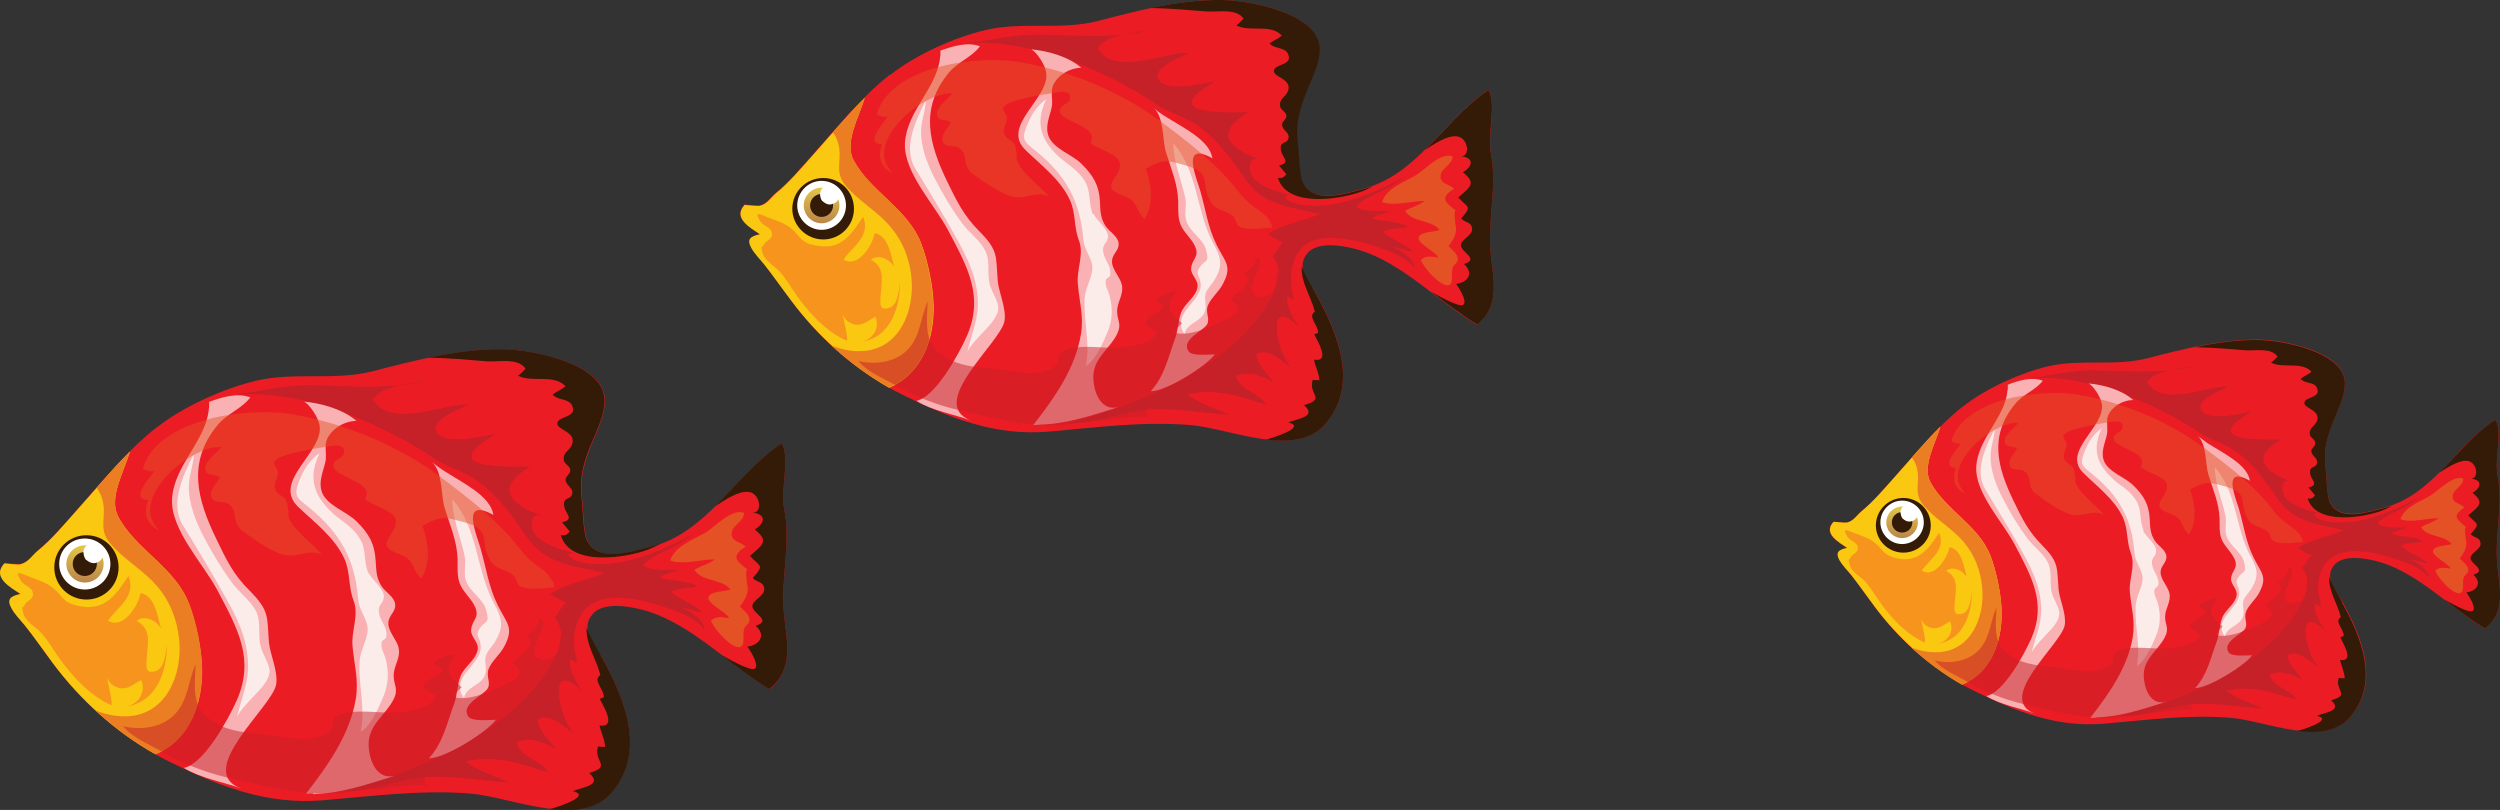 <?xml version="1.0" encoding="UTF-8"?><svg xmlns="http://www.w3.org/2000/svg" xmlns:xlink="http://www.w3.org/1999/xlink" viewBox="0 0 122.05 39.54"><rect x="0" y="0" width="122.05" height="39.54" fill="#333333" stroke="none"/><defs><style>.g{fill:#fff;}.h,.i{fill:#c62028;}.j,.k{fill:#e45125;}.k{opacity:.47;}.k,.l{mix-blend-mode:screen;}.m{isolation:isolate;}.i{mix-blend-mode:multiply;opacity:.5;}.n{fill:url(#f);}.o{fill:#f9b1b3;}.p{fill:#ec1c25;}.q{fill:url(#d);}.r{fill:url(#e);}.s{fill:#341b08;}.t{fill:#fac711;}.u{fill:#eb7e23;}.v{fill:#fbece9;}.l{fill:#f67925;opacity:.66;}</style><linearGradient id="d" x1="28.99" y1="162.67" x2="29.08" y2="160.47" gradientTransform="translate(-24.89 -134.12)" gradientUnits="userSpaceOnUse"><stop offset="0" stop-color="#b8814a"/><stop offset="1" stop-color="#ebd14a"/></linearGradient><linearGradient id="e" x1="117.71" y1="160.49" x2="117.79" y2="158.62" xlink:href="#d"/><linearGradient id="f" x1="64.96" y1="145.12" x2="65.05" y2="143.02" xlink:href="#d"/></defs><g class="m"><g id="a"/><g id="b"><g id="c"><g><g><path class="p" d="M7.64,20.88c1.29-1.03,3.28-1.92,4.89-2.3,1.87-.43,3.81,.02,5.68-.46,2.09-.54,4.24-1.1,6.41-1.06,1.36,.02,4.73,.66,4.9,2.33,.08,.8-.39,1.67-.68,2.4-.33,.85-.54,1.57-.43,2.48,.06,.48,.07,1.72,.26,2.11,.54,1.11,2.14,.56,3.08,.33,2.8-.7,4.15-3.56,6.4-5.05,.45,.61-.06,2.27,.13,3.19,.34,1.67-.15,3.32-.02,4.98,.1,1.31,.59,2.82-.7,3.81-1.94-1.18-3.8-3.15-5.98-3.81-.67-.2-2.09-.5-2.64,.14-.64,.74,.06,1.44,.44,2.11,1.1,2,2.18,4.59,.48,6.58-1.56,1.83-4.9,.24-6.91,.08-2.42-.19-4.78,.13-7.2,.33-2.74,.23-5.08-.69-7.51-1.9-2.2-1.09-4.17-2.8-5.65-4.78-.47-.63-.91-1.28-1.4-1.89-.2-.25-.43-.5-.58-.79-.25-.47-.07-.58,.38-.73-.45-.36-1.4-.84-.76-1.5,0,.01,.67,.07,.77,.05,.39-.09,.56-.41,.84-.65,.68-.55,1.27-1.26,1.85-1.91,1.27-1.42,2.46-2.93,3.97-4.12Z"/><g><path class="s" d="M29.38,32.08c-.27-.49-.54-.92-.74-1.44-.05,.83,.48,1.54,.67,2.32-.4,.25,.19,.69,.17,1.08-.07,.02-.14,.06-.2,.08,.14,.3,.87,1.42-.01,1.3,.07,.34,.26,.69,.27,1.05-.07-.02-.25,0-.34-.03-.26,.75,.72,.96-.44,1.3,.74,.63-.46,.7-.79,.89,1,.23-.9,.82-1.14,.87,1.19,.14,2.31,.04,3.04-.82,1.7-2,.62-4.59-.48-6.58Z"/><path class="s" d="M27.59,19.54c.15,.05,.28,.12,.34,.26,.28,.62-.72,.49-.72,.88,0,.29,.78,.39,.75,.86-.03,.46-.52,.48-.43,.95,.03,.16,.3,.27,.31,.45,.01,.21-.22,.31-.23,.46-.01,.29,.38,.41,.33,.68-.06,.38-.49,.12-.39,.67,.06,.33,.52,.61-.11,.75,.11,.13,.26,.3,.37,.45-.12,.15-.21,.21-.43,.18,.45,1.56,3.24,1.1,4.29,.69,.18-.07,.37-.16,.57-.28-.16,.06-.33,.11-.51,.16-.94,.23-2.54,.78-3.08-.33-.19-.39-.2-1.63-.26-2.11-.11-.91,.09-1.63,.43-2.48,.29-.73,.77-1.6,.68-2.4-.18-1.67-3.55-2.31-4.9-2.33-1.23-.02-2.46,.15-3.67,.41,.96,.02,1.89,.1,2.85,.18,.56,.04,1.51-.19,1.88,.36-.11,.11-.23,.26-.37,.34,.68,.36,1.75-.1,2.32,.52-.18,.15-.43,.25-.63,.4,.13,.17,.38,.21,.59,.27Z"/><path class="s" d="M37.56,33.63c1.29-.99,.8-2.49,.7-3.81-.13-1.66,.36-3.31,.02-4.98-.19-.92,.32-2.57-.13-3.19-1.22,.81-2.18,2.01-3.24,3.07,.41-.26,1.13-.78,1.66-.7,.56,.08,.67,1.05,.16,1.01,.67,.06,.65,.5,.12,.82,.67,.56,.44,.71-.24,1.29,.5,.55,.73,.41,.14,1.08,.24,.24,.54,.17,.56,.54,.02,.34-.58,.54-.58,.83,0,.37,.99,.71,.16,.96,.56,.49,.14,.96-.4,1.02,.12,.17,.57,.86,.38,1.06-.19,.2-1.44-.54-1.65-.66,.78,.6,1.55,1.2,2.34,1.68Z"/></g><path class="t" d="M9.86,32.63c-.02-.96-.29-2.27-.64-3.17-.68-1.77-2.61-2.64-3.45-4.24-.47-.9,.26-2.14,.58-3.18-.94,.94-1.78,1.96-2.67,2.95-.58,.65-1.17,1.36-1.85,1.91-.28,.23-.45,.56-.84,.65-.09,.03-.78-.04-.77-.05-.65,.68,.3,1.18,.78,1.5-.49,.1-.69,.25-.44,.7,.17,.31,.43,.56,.65,.83,.48,.6,.92,1.24,1.38,1.86,1.33,1.78,3.06,3.35,5,4.43,1.72-.73,2.31-2.55,2.27-4.21Z"/><path class="u" d="M9.22,29.46c-.68-1.77-2.61-2.64-3.45-4.24-.47-.9,.26-2.14,.58-3.18-.57,.57-1.1,1.17-1.63,1.77,.18,.24,.3,.55,.34,.91,.04,.38-.05,.77,0,1.14,.06,.4,.31,.68,.59,.96,.64,.64,1.44,1.11,2.03,1.81,.64,.75,.97,1.64,1.07,2.61,.16,1.67-.61,3.64-2.53,3.73-.55,.02-1.07-.09-1.56-.29,.9,.83,1.89,1.56,2.94,2.15,1.72-.73,2.31-2.55,2.27-4.21-.02-.96-.29-2.27-.64-3.17Z"/><path class="h" d="M28.9,29.48c.84-.52,2.23-.25,3.08,.01,.72,.22,2.01,.61,2.42,1.27,0-.46-.72-.96-1.11-1.07,.34,0,.69,.21,.99,.19-.45-.42-1.07-.58-1.51-.99,.35-.24,.91-.12,1.28-.28-.57-.3-1.25-.22-1.85-.41,.24-.21,.64-.26,.95-.37-.51-.02-1.35,.07-1.75-.23,.33-.44,1.18-.71,1.67-1,.33-.2,.64-.43,.95-.63-1.11,.63-2.25,1.15-3.51,1.44-.64,.15-2.37,.3-2.77-.33,.09-.03,.16-.08,.26-.11-.62-.12-1.35-.35-1.82-.8-.27-.27-.41-1.23,.3-.98-1.64-.57-2.32-1.4-.59-2.42-1.8,.04-4.44,.02-1.69-1.58-.47,.05-2.74,.68-2.93-.22-.11-.56,1.26-1.03,1.6-1.22-1.18-.06-3.81,1.22-4.66-.25,.44-.7,1.89-.77,2.69-.92-1.92,.46-3.78,.26-5.72,.23-1.31-.03-2.56,.33-3.84,.46,2.68-.25,5.71,.8,8.04,2.03,.63,.33,1.25,.7,1.84,1.09,.53,.35,1.02,.49,1.56,.77,1.21,.61,2.13,1.86,2.87,2.96,.99,1.47,2.29,1.46,3.84,1.86-.77,.35-1.99,.52-2.64,1.05,.26,.07,.54,.33,.82,.39-.26,.17-.39,.52-.59,.71,1.13,1.28-1.12,3.77-2.06,4.56-2.44,2.04-5.33,3.14-8.35,3.93,1.4,.08,2.7-.59,4.07-.68,1.39-.1,2.79,.19,4.13,.26-.71-.31-1.57-.58-2.14-1.03,1.47-.34,2.67,.12,4.03,.53-.39-.65-1.35-.69-1.54-1.47,.64-.26,1.33-.02,1.91,.34-.3-.45-.83-.87-.88-1.44,.63-.34,1.27,.34,1.78,.7-.78-.84-1.37-3.84,.45-2.04-.26-.33-.72-1.01-.64-1.61,.07,.05,.24,.12,.36,.2-.32-.87-.25-2.18,.55-2.81,.04-.03,.09-.06,.13-.1Z"/><path class="o" d="M10.2,19.92c-.12,1.59-1.7,2.77-1.8,4.43-.09,1.49,1.52,3.17,2.2,4.44,.99,1.88,1.86,3.38,.95,5.42-.39,.87-1.58,3.08-2.57,3.28,.82,.51,1.89,.67,2.78,1-2.29-.86,1.54-3.99,1.72-5.07,.11-.64-.3-1.48-.35-2.06-.1-1.24,.05-1.53-.95-2.53-.79-.78-1.14-1.52-1.62-2.52-.94-1.94-1.44-3.75,.08-5.58,.45-.54,1.17-.78,1.58-1.33-.64-.24-1.39-.01-2.01,.22,0,.1,0,.2,0,.29Z"/><path class="o" d="M15.28,38.73c-.11,0-.22,0-.33,0,1.06-1.36,2.13-2.87,2.42-4.61,.15-.92-.08-1.68-.16-2.58-.07-.75,.33-1.5,.05-2.22-.26-.67-.15-1.39-.45-2.05-.48-1.04-1.46-1.77-2.26-2.53-1.3-1.26,1.28-2.67,1.05-3.98-.08-.42-.5-1.03-.75-1.15,.83,.07,1.9,.37,2.55,.94-.57,0-1.19,.36-1.44,.9-.13,.29,0,.75-.07,1.08-.11,.5-.37,1.01-.16,1.53,.26,.63,1.18,.91,1.65,1.37,.62,.6,.91,1.1,.96,1.95,.03,.47,.03,.83,.28,1.23,.19,.3,.63,.52,.67,.88,.05,.38-.31,.53-.33,.91-.03,.42,.42,.83,.5,1.23,.11,.5-.25,.88-.24,1.36,0,.46,.25,.64,0,1.14-.37,.75-1.16,1.19-1.22,2.1-.04,.64,.28,1.95,1.35,1.62-1.31,.41-2.7,.89-4.07,.92Z"/><path class="o" d="M21.62,22.95c-.2-.13-.38-.26-.53-.4,.54,.51,.42,1.61,.62,2.26,.26,.84,.6,1.59,.63,2.49,.01,.4-.04,.82,.11,1.2,.16,.4,.53,.69,.72,1.08,.29,.6-.15,.68-.17,1.19-.02,.33,.39,.59,.32,.95-.09,.51-.66,.82-.84,1.3-.16,.42-.15,.91-.31,1.34-.36,.97-.53,1.89-1.23,2.66,.78,.01,2.85-1.29,3.27-1.88-.28,0-1.16,.1-1.34-.15-.43-.61,.78-1.05,.95-1.4,.15-.31-.12-.59,.05-.97s.52-.65,.72-1.01c.53-.96,.17-1.15-.27-2.02-.47-.93-.58-1.86-.87-2.85-.18-.63-.99-2.5,.64-1.6-.15-.95-1.54-1.58-2.47-2.19Z"/><path class="s" d="M5.79,27.7c0,.87-.7,1.57-1.57,1.57s-1.57-.7-1.57-1.57,.7-1.57,1.57-1.57,1.57,.7,1.57,1.57Z"/><path class="g" d="M5.39,27.53c0,.69-.56,1.25-1.25,1.25s-1.25-.56-1.25-1.25,.56-1.24,1.25-1.24,1.25,.56,1.25,1.24Z"/><path class="q" d="M5.06,27.53c0,.5-.41,.91-.91,.91s-.91-.41-.91-.91,.41-.91,.91-.91,.91,.41,.91,.91Z"/><path class="v" d="M11.6,34.94c.22-.43,1.02-1.15,1.27-1.49,.49-.68,.28-.87-.05-1.62-.32-.72,0-1.4-.34-2.03-.29-.52-.81-.88-1.16-1.36-.53-.72-1.01-1.53-1.42-2.32-.37-.73-.71-1.61-.68-2.43,.02-.52,.23-1.01,.24-1.52-.5,1.01-1.2,2.4-.53,3.48,.7,1.13,1.39,2.28,2.04,3.44,.6,1.06,1.09,2.03,1.14,3.28,.04,.96-.34,1.77-.56,2.69,0-.04,.02-.08,.05-.12Z"/><path class="v" d="M17.99,27.99c-.26-.57-.08-1.15-.42-1.69-.25-.41-.57-.66-.95-.94-.39-.28-.75-.64-1.01-1.05-.45-.73-.36-1.45-.01-2.19-.5,.33-.82,.88-1.02,1.43-.25,.68-.07,.76,.49,1.21,1.56,1.27,2.27,2.57,2.42,4.53,.04,.53,.48,.96,.46,1.47-.03,.52-.37,.99-.4,1.58-.05,1.18,.3,2.25,.06,3.39,.48-.26,.9-1.22,1.11-1.73,.26-.61,.27-1.28,.09-1.9-.08-.25-.23-.44-.18-.73,.02-.14,.21-.15,.23-.28,.07-.46-.26-.7-.35-1.13-.1-.49,.23-.45,.23-.85,0-.38-.59-.81-.73-1.13Z"/><path class="v" d="M24.11,29.45c-.86-1.6-.78-3.69-2.03-5.08,.01,1.01,.43,1.9,.61,2.81,.08,.38-.07,.77,.05,1.15,.2,.6,.84,.86,1,1.47,.18,.69-.04,.46-.33,.89-.24,.37,.03,.4,.06,.85,.06,.93-1.56,1.49-.82,2.54,.11-.57,.81-.59,1.02-1.11,.13-.33-.03-.59,.04-.91,.06-.27,.31-.48,.45-.72,.47-.78,.34-1.15-.05-1.9Z"/><path class="j" d="M36.12,29.62c.21-.31,.38-.52,.39-.89,0,.03-.18-1.05,0-.91-.57-.46-.86-.65-.11-1.13-.23-.26-.72-.22-.68-.68,.04-.38,.59-.54,.61-.97-.61-.25-1.43,.7-1.9,.97-.57,.32-1.48,.66-1.71,1.35,.59,.24,1.53-.06,2.18-.05-.3,.23-.69,.31-1,.51,.37,.59,1.36,.43,1.76,.96-.27,.11-1.06,.07-1.08,.42-.01,.28,.9,.7,1.02,.98-.31-.04-.63-.13-.89,.12,.13,.42,1.31,1.73,1.56,1.15,.05-.11,0-.57,.06-.75,.07-.22,.31-.22,.25-.52-.04-.23-.31-.41-.46-.57Z"/><path class="k" d="M26.78,28.06c-.26-.27-.62-.47-.88-.7-.37-.34-.66-.76-.99-1.14-1-1.11-2.21-2.03-3.4-2.93-2.08-1.56-4.71-2.63-7.26-3.07-2.06-.35-6.49,.15-7.28,2.64,.15,.12,.35,.17,.56,.15-.21,.29-1.22,1.39-.3,1.4-.22,.63-.12,1.18,.56,1.49-1.65-1.53,1.55-4.18,3.02-4.08-.17,.26-.78,.67-.79,1,0,.48,.42,.28,.71,.47-.1,.26-.49,.6-.43,.91,.08,.44,.56,.22,.83,.39,.56,.34,.1,.9,.75,1.36,.52,.37,1.52,1.13,2.21,1.17,.54,.03,1.06-.31,1.62-.04-.19-.26-.45-.46-.68-.68-.28-.27-.66-.62-.85-.96-.17-.31-.06-.39-.13-.65-.04-.18,.01-.17-.1-.38-.13-.25-.46-.23-.53-.58-.06-.27,.16-.51,.15-.77,0-.2-.24-.33-.17-.52,.15-.37,2.1-.66,2.39-.71,.4-.07,1.14-.23,.99,.33-.05,.21-.5,.26-.51,.56,0,.28,.39,.41,.58,.52,.39,.24,1.34,.52,.97,1.13,.35,.34,1.56,.55,1.51,1.13-.06,.7-1.07,1.11,.11,1.53,.86,.3,.58,.67,1.12,1.21,.5-.76,.35-1.76,.07-2.57,.91-.52,1.12-.42,2.05-.17,1.42,.4,.67,.95,1.29,1.92,.27,.41,.79,.37,1.11,.68,.1,.1,.2,.43,.24,.47,.36,.29,1.29,.13,1.76,.1-.04-.24-.17-.43-.33-.6Z"/><path class="l" d="M3.62,29.53c-.06-.02-.12-.04-.17-.06-.4-.17-.47-.43-.81-.72-.33-.29-.78-.43-1.19-.59-.35-.13-.81-.41-.44,.18,.17,.28,.6,.31,.6,.67,0,.27-.31,.33-.4,.51-.13,.26-.16,0-.09,.35,.09,.48,.6,.71,.9,1.04,.37,.4,.63,.91,.96,1.34,.66,.88,1.42,1.71,2.44,2.17,.16,.07-.29-1.64-.27-1.72,0,.41,.24,.79,.68,.89,.41,.09,.7-.2,1.06-.39,.27,.57-.14,1.2-.76,1.3,1.54-.22,2.02-1.73,2.02-3.05-.06,.39-.09,1.19-.57,1.32-.49,.13-.44-.21-.42-.6,.04-.77,.27-1.44-.49-1.86,.36-.31,.99-.02,1.19,.38-.16-.55-.29-1.64-1-1.73-.1,.6-.85,1.8-1.59,1.34,.46-.67,1.4-1.17,1-2.18-.4,.6-.84,1.32-1.6,1.48-.32,.07-.72,.03-1.05-.07Z"/><path class="i" d="M18.22,38.51c-.68,.04-1.33,.21-2.01,.24-1.72,.06-3.41-.4-5.07-.78-1.12-.26-2.24-.7-3.24-1.28-.64-.37-1.41-.65-1.89-1.24,.86,.22,1.95,.08,2.58-.64,.6-.68,.61-1.6,.96-2.39-.02,.8-.2,1.86,.44,2.48,.81,.78,1.86,.86,2.9,.95,.98,.08,2.11,.48,3.05-.04,.62-.34-.03-.62,.63-.91,.68-.29,1.83-.1,2.52-.11,.57-.01,1.92-.14,2.19-.79-.43-.38-.89-.32-.4-.75,.33-.29,1.19-.52,.29-.83,.14-.3,.75-.47,1.06-.5-.06,.19-.3,.44-.33,.66-.06,.43,.34,.7,.64,.97-.14,.15-.32,.28-.41,.46,.62,.27,1.82-.25,2.38-.52,.64-.3,1.24-.59,.52-1.13,.21-.34,1.27-.85,.68-1.3,.23-.26,.72-.5,.56-.89,.73,.02-.39,1.36-.15,1.81,.2,.38,.76,.25,.99,.01,.28-.29,.15-.65,.27-.97,.16-.44,.43-.5,.4-.97-.01-.19-.24-.49-.17-.67,.19-.51,2.23-.74,2.71-.58-.82,.33-1.74,.32-2.2,1.21-.4,.78-.14,1.41,.05,2.19-1.2-.59-1.16,.73-.81,1.58-.93-.6-.51,.73-.43,1.18-.25-.32-.73-.43-1.08-.18-.5,.36-.11,.71,0,1.16-.08-.31-2.09-.26-.74,.67-.81-.14-1.97-.37-2.71,.12-.77,.51,.18,.56,.58,.91-.28,.15-2.99-.09-2.07,.78-.28-.26-2.12,.1-2.54,.11-.05,0-.11,0-.16,0Z"/><path class="s" d="M4.73,27.53c0,.32-.26,.59-.59,.59s-.59-.26-.59-.59,.26-.58,.59-.58,.59,.26,.59,.58Z"/><path class="g" d="M5.07,26.89c-.02-.09-.05-.17-.11-.24-.17-.14-.25-.16-.34-.17-.07-.01-.14,0-.2,.03-.07,.02-.12,.04-.17,.09-.05,.04-.09,.1-.12,.15-.04,.05-.05,.12-.06,.19,.02,.22,.06,.3,.12,.38,.17,.13,.25,.16,.34,.17,.07,.01,.14,0,.2-.03,.07-.02,.12-.04,.17-.1,.05-.04,.09-.09,.12-.15,.04-.06,.06-.12,.06-.19,0-.05,0-.09,0-.14Z"/></g><g><path class="p" d="M95.84,19.84c1.1-.87,2.79-1.64,4.16-1.96,1.59-.37,3.25,.02,4.84-.39,1.78-.46,3.61-.93,5.45-.91,1.16,.02,4.03,.56,4.18,1.99,.07,.68-.33,1.42-.58,2.04-.28,.73-.46,1.33-.36,2.11,.05,.41,.06,1.46,.22,1.79,.46,.95,1.82,.48,2.62,.28,2.38-.6,3.53-3.03,5.45-4.3,.38,.52-.05,1.93,.11,2.72,.29,1.42-.13,2.82-.02,4.24,.08,1.11,.5,2.4-.6,3.24-1.65-1-3.24-2.68-5.09-3.24-.57-.17-1.78-.42-2.25,.12-.54,.63,.06,1.22,.38,1.8,.94,1.69,1.86,3.9,.41,5.6-1.33,1.56-4.17,.2-5.89,.07-2.06-.16-4.07,.11-6.13,.29-2.33,.2-4.32-.59-6.4-1.62-1.87-.92-3.55-2.39-4.81-4.07-.4-.54-.77-1.09-1.19-1.6-.17-.22-.37-.42-.5-.67-.21-.39-.06-.49,.32-.61-.39-.31-1.19-.72-.65-1.28,0,0,.57,.06,.65,.04,.33-.08,.47-.35,.71-.55,.58-.47,1.08-1.07,1.58-1.63,1.08-1.21,2.1-2.49,3.38-3.5Z"/><g><path class="s" d="M114.34,29.38c-.23-.42-.46-.78-.63-1.23-.04,.71,.41,1.31,.57,1.98-.34,.21,.16,.59,.14,.92-.06,.02-.12,.05-.17,.06,.11,.26,.74,1.22-.01,1.11,.06,.29,.22,.58,.23,.9-.06-.02-.21,0-.29-.03-.22,.64,.61,.82-.38,1.1,.63,.53-.39,.6-.68,.76,.85,.2-.77,.69-.97,.74,1.01,.13,1.96,.03,2.59-.69,1.45-1.7,.53-3.91-.41-5.6Z"/><path class="s" d="M112.82,18.71c.12,.04,.24,.1,.29,.22,.24,.53-.62,.42-.61,.75,0,.24,.67,.33,.64,.74-.03,.39-.44,.4-.37,.81,.03,.14,.26,.23,.26,.39,.01,.18-.19,.26-.19,.39-.01,.24,.32,.34,.28,.58-.05,.32-.42,.1-.33,.57,.05,.28,.44,.52-.09,.64,.1,.12,.22,.25,.32,.38-.1,.13-.18,.19-.36,.15,.39,1.33,2.76,.94,3.65,.59,.16-.06,.32-.14,.49-.24-.14,.05-.28,.1-.43,.13-.8,.2-2.16,.67-2.62-.28-.16-.33-.17-1.38-.22-1.79-.1-.78,.08-1.39,.36-2.11,.24-.62,.65-1.36,.58-2.04-.15-1.42-3.02-1.97-4.18-1.99-1.05-.02-2.09,.13-3.12,.35,.82,.02,1.61,.08,2.42,.15,.48,.04,1.29-.15,1.6,.31-.09,.1-.2,.22-.32,.29,.58,.31,1.49-.08,1.98,.45-.15,.13-.36,.21-.53,.34,.11,.15,.32,.17,.5,.23Z"/><path class="s" d="M121.31,30.69c1.1-.84,.68-2.12,.6-3.24-.11-1.42,.31-2.82,.02-4.24-.16-.78,.27-2.2-.11-2.72-1.04,.68-1.85,1.72-2.76,2.61,.35-.22,.96-.66,1.41-.6,.48,.07,.57,.9,.14,.87,.57,.04,.56,.42,.1,.69,.57,.48,.37,.61-.21,1.1,.43,.47,.62,.35,.12,.92,.21,.21,.46,.14,.48,.46,.01,.29-.49,.46-.49,.7,0,.31,.84,.6,.14,.82,.47,.42,.12,.82-.34,.86,.1,.14,.49,.73,.32,.9-.16,.17-1.22-.46-1.41-.56,.67,.51,1.32,1.02,1.99,1.42Z"/></g><path class="t" d="M97.72,29.84c-.02-.82-.25-1.93-.54-2.7-.58-1.5-2.22-2.25-2.94-3.61-.4-.76,.22-1.82,.49-2.7-.8,.79-1.52,1.67-2.27,2.5-.5,.56-1,1.15-1.58,1.63-.24,.2-.38,.47-.71,.55-.08,.02-.66-.04-.65-.04-.55,.58,.26,1,.66,1.28-.42,.08-.59,.21-.38,.6,.15,.26,.37,.47,.56,.7,.41,.52,.78,1.06,1.18,1.59,1.13,1.51,2.61,2.85,4.25,3.78,1.47-.61,1.96-2.17,1.93-3.58Z"/><path class="u" d="M97.18,27.15c-.58-1.5-2.22-2.25-2.94-3.61-.4-.76,.22-1.82,.49-2.7-.48,.48-.94,.99-1.39,1.5,.16,.21,.26,.47,.29,.78,.03,.32-.04,.65,0,.97,.05,.34,.26,.58,.5,.82,.55,.55,1.22,.95,1.73,1.54,.54,.64,.83,1.39,.91,2.22,.14,1.42-.52,3.1-2.15,3.17-.47,.02-.91-.07-1.33-.24,.77,.7,1.61,1.33,2.5,1.83,1.47-.61,1.96-2.17,1.93-3.58-.02-.82-.25-1.93-.54-2.7Z"/><path class="h" d="M113.93,27.16c.71-.44,1.9-.21,2.62,0,.62,.19,1.71,.52,2.06,1.08,0-.39-.61-.82-.94-.91,.29-.01,.59,.17,.84,.16-.38-.35-.91-.49-1.29-.84,.3-.21,.78-.1,1.09-.23-.48-.26-1.07-.19-1.57-.35,.2-.17,.55-.23,.81-.31-.43-.02-1.15,.06-1.49-.2,.28-.37,1.01-.6,1.42-.85,.28-.17,.54-.37,.81-.54-.95,.53-1.92,.98-2.99,1.23-.54,.12-2.02,.25-2.36-.28,.08-.03,.14-.07,.22-.1-.53-.1-1.15-.29-1.55-.68-.23-.23-.35-1.05,.25-.84-1.4-.49-1.97-1.19-.5-2.05-1.53,.03-3.78,.01-1.44-1.35-.4,.05-2.33,.58-2.49-.19-.1-.47,1.08-.87,1.36-1.04-1-.05-3.24,1.04-3.97-.21,.38-.6,1.61-.66,2.29-.78-1.64,.39-3.22,.23-4.87,.2-1.12-.02-2.18,.29-3.27,.39,2.28-.21,4.86,.69,6.85,1.73,.54,.28,1.06,.59,1.57,.93,.45,.3,.87,.41,1.33,.65,1.03,.52,1.81,1.58,2.44,2.52,.85,1.25,1.95,1.25,3.27,1.59-.65,.3-1.7,.44-2.25,.89,.23,.06,.46,.29,.7,.34-.22,.14-.33,.44-.5,.6,.97,1.09-.96,3.2-1.75,3.88-2.07,1.75-4.54,2.67-7.11,3.36,1.19,.06,2.3-.51,3.46-.59,1.18-.08,2.37,.17,3.52,.22-.6-.26-1.33-.49-1.82-.87,1.26-.29,2.27,.1,3.43,.44-.33-.55-1.15-.59-1.31-1.24,.55-.22,1.13-.02,1.62,.29-.25-.38-.7-.74-.75-1.22,.53-.29,1.08,.28,1.52,.59-.66-.71-1.17-3.27,.38-1.74-.22-.28-.62-.86-.55-1.37,.06,.04,.21,.1,.3,.16-.27-.74-.22-1.85,.47-2.39,.04-.03,.07-.05,.11-.07Z"/><path class="o" d="M98.01,19.02c-.1,1.36-1.45,2.36-1.53,3.77-.07,1.27,1.3,2.7,1.87,3.78,.84,1.6,1.58,2.88,.81,4.62-.33,.74-1.34,2.62-2.18,2.79,.69,.44,1.61,.57,2.36,.86-1.95-.74,1.31-3.41,1.46-4.32,.09-.55-.26-1.27-.3-1.75-.09-1.06,.04-1.3-.81-2.16-.67-.67-.97-1.29-1.38-2.14-.8-1.65-1.22-3.19,.07-4.75,.38-.47,.99-.67,1.35-1.13-.55-.21-1.18-.01-1.71,.19,0,.08,0,.16,0,.25Z"/><path class="o" d="M102.34,35.03c-.09,0-.19,0-.28,0,.9-1.16,1.81-2.44,2.06-3.92,.13-.79-.07-1.44-.14-2.2-.06-.64,.29-1.28,.05-1.9-.22-.57-.13-1.18-.39-1.75-.41-.88-1.25-1.5-1.92-2.16-1.11-1.07,1.09-2.27,.89-3.39-.07-.37-.43-.88-.64-.99,.7,.06,1.62,.31,2.17,.81-.49,0-1.02,.3-1.22,.76-.11,.25,0,.64-.06,.92-.09,.43-.32,.86-.14,1.3,.22,.54,1.01,.78,1.41,1.17,.53,.51,.78,.94,.82,1.66,.02,.4,.02,.7,.24,1.05,.16,.25,.53,.44,.57,.75,.04,.32-.26,.45-.28,.77-.02,.37,.35,.7,.43,1.05,.09,.42-.21,.75-.21,1.15,0,.4,.21,.55,0,.97-.31,.64-.99,1.02-1.04,1.79-.03,.55,.24,1.66,1.15,1.37-1.11,.35-2.3,.76-3.47,.78Z"/><path class="o" d="M107.74,21.61c-.17-.12-.33-.23-.45-.34,.46,.43,.36,1.37,.53,1.92,.22,.72,.51,1.36,.54,2.12,.01,.34-.03,.69,.1,1.02,.14,.34,.45,.59,.61,.92,.25,.5-.13,.58-.15,1.01-.01,.29,.33,.5,.27,.82-.08,.43-.56,.69-.71,1.1-.13,.36-.13,.77-.26,1.14-.31,.83-.45,1.6-1.05,2.27,.66,0,2.42-1.1,2.78-1.6-.24,0-.99,.08-1.14-.13-.36-.52,.66-.9,.81-1.19,.13-.26-.1-.5,.04-.83,.14-.32,.44-.56,.61-.86,.45-.82,.14-.98-.23-1.72-.4-.79-.49-1.58-.74-2.43-.16-.53-.84-2.13,.54-1.36-.13-.81-1.31-1.34-2.11-1.86Z"/><path class="s" d="M94.26,25.65c0,.74-.6,1.33-1.34,1.33s-1.34-.6-1.34-1.33,.6-1.34,1.34-1.34,1.34,.6,1.34,1.34Z"/><path class="g" d="M93.92,25.5c0,.59-.48,1.06-1.06,1.06s-1.06-.48-1.06-1.06,.48-1.06,1.06-1.06,1.06,.47,1.06,1.06Z"/><path class="r" d="M93.63,25.5c0,.43-.35,.77-.77,.77s-.77-.34-.77-.77,.35-.77,.77-.77,.77,.34,.77,.77Z"/><path class="v" d="M99.21,31.81c.19-.37,.87-.98,1.08-1.27,.41-.58,.24-.74-.04-1.38-.27-.61,0-1.19-.29-1.73-.24-.45-.69-.75-.99-1.15-.45-.61-.86-1.3-1.21-1.98-.32-.61-.6-1.37-.58-2.07,.01-.45,.19-.86,.2-1.29-.43,.85-1.02,2.04-.45,2.97,.59,.96,1.18,1.94,1.74,2.93,.51,.91,.93,1.73,.98,2.79,.04,.82-.29,1.5-.48,2.29,0-.04,.02-.07,.04-.11Z"/><path class="v" d="M104.65,25.89c-.22-.49-.07-.97-.36-1.45-.21-.34-.48-.56-.81-.79-.33-.24-.64-.55-.86-.89-.38-.61-.31-1.23-.01-1.86-.42,.29-.7,.75-.87,1.22-.22,.58-.06,.65,.41,1.03,1.33,1.08,1.93,2.2,2.06,3.87,.03,.44,.41,.82,.39,1.25-.02,.44-.32,.84-.34,1.35-.05,1,.26,1.92,.06,2.89,.41-.22,.76-1.04,.94-1.47,.22-.52,.23-1.09,.08-1.61-.06-.22-.2-.38-.16-.63,.02-.13,.17-.13,.19-.24,.06-.38-.22-.6-.3-.96-.09-.41,.2-.38,.19-.72,0-.32-.5-.69-.63-.96Z"/><path class="v" d="M109.86,27.14c-.73-1.36-.66-3.14-1.73-4.33,0,.86,.37,1.61,.52,2.39,.06,.32-.06,.66,.05,.97,.17,.51,.71,.74,.85,1.26,.16,.59-.03,.39-.28,.76-.2,.31,.03,.34,.05,.72,.05,.79-1.33,1.28-.7,2.17,.1-.49,.69-.5,.87-.95,.11-.28-.03-.5,.03-.77,.05-.23,.26-.41,.39-.61,.4-.67,.29-.99-.05-1.62Z"/><path class="j" d="M120.08,27.28c.18-.26,.32-.44,.33-.76,0,.03-.15-.89,0-.78-.48-.39-.73-.55-.1-.96-.19-.23-.61-.19-.57-.58,.03-.32,.5-.45,.52-.83-.52-.21-1.22,.6-1.62,.83-.48,.28-1.26,.56-1.45,1.14,.5,.21,1.3-.05,1.86-.04-.25,.2-.58,.26-.86,.44,.31,.5,1.15,.37,1.5,.82-.23,.09-.9,.06-.91,.36-.01,.24,.76,.6,.86,.84-.27-.03-.54-.11-.75,.1,.11,.36,1.11,1.47,1.33,.98,.04-.1,0-.48,.06-.64,.06-.18,.26-.19,.21-.44-.04-.2-.27-.35-.39-.48Z"/><path class="k" d="M112.13,25.95c-.22-.23-.52-.4-.75-.6-.32-.29-.56-.65-.84-.97-.85-.95-1.88-1.73-2.9-2.49-1.77-1.33-4.01-2.25-6.18-2.62-1.75-.3-5.53,.13-6.2,2.25,.12,.11,.3,.15,.48,.13-.18,.24-1.04,1.18-.25,1.19-.19,.54-.1,1,.48,1.27-1.4-1.3,1.32-3.55,2.57-3.47-.15,.22-.67,.57-.67,.86,0,.41,.36,.23,.6,.39-.09,.23-.42,.51-.37,.77,.07,.37,.47,.19,.7,.33,.48,.29,.08,.77,.64,1.16,.44,.32,1.3,.96,1.88,1,.46,.02,.9-.26,1.38-.03-.16-.23-.38-.39-.58-.58-.23-.23-.56-.53-.72-.82-.15-.26-.05-.33-.11-.56-.04-.15,.01-.15-.08-.32-.11-.21-.39-.2-.45-.49-.05-.23,.14-.43,.13-.66,0-.16-.21-.28-.14-.44,.12-.31,1.78-.57,2.03-.61,.34-.06,.97-.19,.84,.28-.05,.17-.43,.22-.43,.48,0,.23,.33,.34,.5,.44,.34,.2,1.15,.44,.82,.96,.3,.29,1.33,.47,1.29,.96-.05,.6-.91,.95,.1,1.3,.73,.25,.5,.57,.96,1.03,.43-.64,.3-1.49,.06-2.19,.77-.44,.96-.36,1.75-.14,1.21,.34,.57,.81,1.1,1.63,.23,.35,.68,.31,.95,.58,.09,.08,.17,.37,.21,.4,.31,.25,1.1,.11,1.5,.09-.04-.21-.14-.37-.28-.51Z"/><path class="l" d="M92.41,27.2c-.05-.02-.1-.03-.14-.05-.34-.14-.4-.37-.69-.61-.28-.25-.66-.37-1.01-.5-.3-.11-.69-.35-.38,.16,.15,.24,.51,.26,.51,.56,0,.23-.26,.28-.34,.44-.11,.22-.13,0-.08,.3,.07,.41,.51,.61,.77,.88,.31,.34,.54,.77,.82,1.14,.56,.75,1.21,1.45,2.08,1.84,.14,.06-.24-1.4-.23-1.46,0,.34,.2,.67,.58,.76,.35,.07,.59-.16,.9-.33,.23,.49-.12,1.02-.65,1.11,1.31-.19,1.72-1.47,1.72-2.6-.05,.33-.08,1.02-.48,1.12-.42,.11-.38-.18-.36-.51,.04-.65,.23-1.22-.42-1.58,.31-.26,.84-.02,1.01,.32-.13-.47-.25-1.4-.85-1.47-.09,.51-.72,1.53-1.35,1.14,.39-.57,1.19-1,.85-1.85-.34,.51-.72,1.12-1.37,1.26-.27,.06-.61,.03-.89-.06Z"/><path class="i" d="M104.84,34.85c-.57,.03-1.13,.18-1.71,.2-1.46,.05-2.9-.34-4.31-.67-.96-.22-1.91-.6-2.76-1.09-.54-.32-1.2-.56-1.61-1.05,.73,.19,1.66,.06,2.2-.55,.51-.58,.52-1.37,.82-2.04-.02,.68-.17,1.59,.37,2.11,.69,.66,1.58,.73,2.47,.81,.84,.07,1.8,.41,2.59-.04,.53-.29-.03-.53,.53-.77,.57-.25,1.56-.08,2.14-.1,.48-.01,1.63-.12,1.86-.68-.37-.32-.76-.28-.34-.64,.28-.24,1.01-.44,.25-.71,.12-.25,.64-.4,.9-.43-.05,.16-.26,.38-.28,.56-.05,.37,.29,.6,.55,.83-.12,.12-.27,.24-.35,.39,.53,.23,1.55-.22,2.03-.44,.55-.26,1.06-.5,.44-.96,.18-.29,1.08-.72,.58-1.11,.19-.23,.61-.43,.48-.76,.62,.02-.33,1.16-.13,1.54,.17,.32,.65,.21,.85,.01,.24-.25,.13-.56,.23-.84,.14-.38,.36-.42,.34-.83,0-.16-.2-.41-.14-.57,.16-.43,1.9-.63,2.31-.49-.7,.28-1.48,.27-1.87,1.03-.34,.67-.12,1.2,.04,1.86-1.02-.5-.98,.63-.69,1.35-.79-.51-.43,.62-.37,1-.21-.27-.63-.37-.92-.15-.42,.31-.1,.61,0,.98-.07-.26-1.78-.22-.63,.58-.69-.12-1.68-.31-2.31,.1-.66,.43,.16,.48,.5,.77-.24,.13-2.55-.08-1.76,.67-.24-.22-1.81,.08-2.17,.1-.05,0-.09,0-.14,0Z"/><path class="s" d="M93.36,25.5c0,.28-.22,.5-.5,.5s-.5-.22-.5-.5,.22-.5,.5-.5,.5,.22,.5,.5Z"/><path class="g" d="M93.64,24.96c-.01-.07-.05-.14-.1-.2-.14-.12-.21-.14-.29-.15-.06-.01-.12,0-.17,.02-.06,.01-.11,.04-.15,.07-.04,.04-.08,.08-.1,.13-.03,.05-.05,.1-.05,.16,.02,.19,.05,.25,.1,.32,.14,.12,.21,.14,.29,.15,.06,.01,.12,0,.17-.02,.06-.01,.1-.04,.15-.08,.05-.03,.08-.08,.1-.13,.03-.05,.05-.1,.05-.16,0-.04,0-.07,0-.12Z"/></g><g><path class="p" d="M43.46,3.66c1.24-.99,3.14-1.84,4.68-2.2,1.78-.41,3.65,.02,5.44-.43C55.57,.51,57.63-.03,59.7,0c1.3,.02,4.52,.63,4.69,2.23,.08,.76-.38,1.59-.65,2.29-.32,.81-.52,1.5-.41,2.38,.06,.46,.06,1.64,.25,2.01,.52,1.06,2.05,.54,2.95,.31,2.68-.67,3.97-3.41,6.13-4.83,.43,.59-.05,2.18,.12,3.06,.32,1.59-.14,3.17-.02,4.76,.1,1.26,.56,2.7-.67,3.64-1.86-1.12-3.64-3.01-5.72-3.64-.64-.19-2-.48-2.53,.14-.61,.71,.06,1.38,.42,2.02,1.06,1.91,2.09,4.39,.46,6.3-1.49,1.75-4.69,.23-6.62,.08-2.32-.19-4.57,.12-6.89,.32-2.62,.23-4.86-.66-7.19-1.82-2.1-1.03-3.99-2.68-5.4-4.58-.45-.6-.87-1.22-1.34-1.81-.19-.24-.41-.48-.56-.75-.24-.44-.06-.56,.36-.69-.43-.34-1.34-.8-.73-1.44,0,0,.64,.07,.73,.05,.37-.08,.53-.4,.8-.62,.65-.53,1.21-1.2,1.77-1.83,1.22-1.36,2.36-2.8,3.8-3.94Z"/><g><path class="s" d="M64.26,14.38c-.26-.47-.52-.88-.71-1.38-.05,.79,.46,1.47,.64,2.22-.38,.24,.18,.66,.16,1.03-.07,.02-.13,.06-.19,.07,.13,.29,.83,1.37-.01,1.24,.06,.33,.25,.66,.26,1.01-.07-.03-.24,0-.32-.03-.25,.72,.69,.92-.43,1.24,.7,.6-.44,.67-.76,.85,.95,.22-.86,.78-1.09,.83,1.14,.14,2.21,.04,2.91-.78,1.63-1.91,.59-4.39-.46-6.3Z"/><path class="s" d="M62.55,2.38c.14,.04,.27,.11,.33,.25,.27,.59-.69,.47-.69,.84,0,.28,.75,.37,.72,.83-.03,.43-.5,.46-.41,.91,.03,.16,.29,.26,.3,.43,.01,.2-.21,.29-.21,.43-.01,.28,.36,.39,.32,.65-.06,.36-.47,.11-.37,.64,.06,.32,.5,.59-.1,.72,.11,.13,.25,.29,.36,.43-.12,.14-.2,.21-.41,.17,.43,1.49,3.1,1.05,4.11,.66,.17-.06,.36-.16,.55-.26-.16,.06-.32,.11-.49,.15-.9,.23-2.43,.75-2.95-.31-.18-.37-.19-1.56-.25-2.01-.11-.88,.09-1.57,.41-2.38,.27-.7,.73-1.53,.65-2.29C64.23,.63,61,.02,59.7,0c-1.18-.02-2.35,.15-3.51,.39,.92,.02,1.81,.1,2.72,.17,.54,.04,1.45-.17,1.8,.35-.11,.11-.22,.25-.35,.33,.65,.35,1.68-.1,2.22,.5-.17,.15-.41,.24-.6,.38,.12,.16,.36,.19,.57,.26Z"/><path class="s" d="M72.09,15.86c1.23-.94,.77-2.39,.67-3.64-.12-1.59,.34-3.17,.02-4.76-.18-.88,.3-2.47-.12-3.06-1.17,.77-2.08,1.93-3.1,2.93,.39-.25,1.08-.75,1.59-.67,.54,.08,.64,1.01,.16,.97,.64,.05,.63,.47,.11,.78,.64,.53,.42,.68-.23,1.23,.48,.53,.7,.39,.14,1.03,.24,.23,.52,.16,.54,.51,.02,.32-.55,.52-.55,.79,0,.35,.94,.68,.15,.92,.53,.47,.14,.92-.38,.97,.11,.16,.55,.82,.36,1.01-.18,.19-1.37-.51-1.58-.63,.75,.57,1.49,1.15,2.24,1.6Z"/></g><path class="t" d="M45.58,14.91c-.02-.93-.28-2.18-.61-3.03-.65-1.69-2.49-2.53-3.3-4.06-.45-.86,.24-2.05,.55-3.04-.9,.9-1.71,1.87-2.56,2.82-.56,.62-1.12,1.3-1.77,1.83-.27,.22-.43,.54-.8,.62-.09,.02-.74-.04-.73-.05-.62,.65,.29,1.13,.74,1.44-.47,.1-.66,.23-.42,.67,.17,.3,.41,.53,.62,.79,.46,.58,.88,1.19,1.33,1.78,1.27,1.71,2.93,3.2,4.78,4.25,1.65-.69,2.21-2.45,2.17-4.03Z"/><path class="u" d="M44.97,11.87c-.65-1.69-2.49-2.53-3.3-4.06-.45-.86,.24-2.05,.55-3.04-.54,.54-1.05,1.11-1.56,1.69,.17,.23,.29,.53,.32,.87,.04,.36-.05,.74,0,1.09,.06,.38,.29,.65,.56,.92,.62,.62,1.38,1.07,1.94,1.74,.61,.72,.93,1.56,1.02,2.5,.15,1.59-.58,3.48-2.42,3.56-.52,.03-1.03-.08-1.5-.28,.86,.79,1.81,1.49,2.81,2.06,1.65-.69,2.21-2.45,2.17-4.03-.02-.93-.28-2.18-.61-3.03Z"/><path class="h" d="M63.8,11.9c.8-.5,2.14-.24,2.95,0,.69,.21,1.92,.58,2.32,1.21,0-.43-.68-.92-1.06-1.03,.33,0,.66,.2,.95,.18-.43-.4-1.03-.55-1.44-.94,.34-.23,.88-.12,1.23-.26-.54-.29-1.2-.21-1.77-.39,.23-.2,.62-.26,.91-.36-.48-.02-1.29,.07-1.67-.22,.31-.42,1.13-.68,1.6-.95,.32-.19,.61-.42,.91-.6-1.07,.6-2.16,1.1-3.36,1.38-.61,.14-2.27,.28-2.65-.31,.09-.03,.16-.08,.25-.11-.59-.11-1.29-.33-1.74-.77-.26-.25-.4-1.18,.28-.94-1.57-.55-2.22-1.34-.57-2.31-1.72,.04-4.25,.02-1.62-1.51-.45,.05-2.62,.65-2.8-.21-.11-.54,1.21-.99,1.53-1.18-1.13-.06-3.65,1.18-4.46-.23,.42-.68,1.81-.74,2.58-.88-1.84,.43-3.61,.25-5.47,.22-1.26-.02-2.45,.32-3.67,.43,2.56-.23,5.47,.77,7.7,1.94,.6,.32,1.19,.67,1.76,1.05,.5,.33,.97,.47,1.5,.73,1.16,.59,2.04,1.78,2.75,2.83,.95,1.4,2.19,1.4,3.68,1.78-.73,.34-1.91,.5-2.53,1.01,.25,.07,.52,.32,.79,.38-.25,.16-.37,.49-.56,.68,1.09,1.22-1.07,3.6-1.97,4.36-2.33,1.96-5.11,3.01-7.99,3.77,1.34,.07,2.58-.57,3.9-.66,1.33-.09,2.67,.19,3.95,.25-.68-.3-1.5-.55-2.04-.99,1.41-.32,2.56,.11,3.85,.5-.38-.62-1.29-.66-1.47-1.4,.62-.25,1.28-.02,1.82,.32-.28-.43-.79-.83-.84-1.38,.6-.33,1.22,.32,1.71,.66-.74-.79-1.31-3.68,.43-1.95-.25-.31-.69-.97-.62-1.54,.07,.05,.23,.11,.34,.19-.3-.83-.24-2.09,.52-2.69,.04-.03,.08-.06,.13-.08Z"/><path class="o" d="M45.9,2.74c-.11,1.53-1.63,2.65-1.72,4.24-.08,1.43,1.46,3.03,2.1,4.25,.95,1.8,1.78,3.24,.91,5.2-.37,.84-1.51,2.94-2.45,3.14,.78,.49,1.81,.64,2.66,.96-2.19-.83,1.47-3.82,1.64-4.86,.1-.61-.29-1.42-.33-1.97-.1-1.19,.05-1.46-.91-2.42-.75-.75-1.09-1.46-1.55-2.4-.9-1.86-1.37-3.59,.08-5.34,.43-.52,1.12-.75,1.51-1.28-.62-.23-1.33,0-1.93,.21,0,.1,0,.19,0,.28Z"/><path class="o" d="M50.77,20.74c-.1,0-.21,0-.32,0,1.02-1.3,2.04-2.74,2.32-4.41,.15-.88-.08-1.61-.15-2.47-.07-.71,.32-1.44,.05-2.13-.25-.64-.14-1.33-.44-1.97-.46-1-1.4-1.69-2.16-2.43-1.25-1.2,1.23-2.55,1-3.81-.07-.41-.48-.99-.72-1.11,.79,.07,1.82,.35,2.44,.9-.55,0-1.14,.34-1.38,.86-.13,.28,0,.72-.06,1.04-.1,.48-.35,.96-.15,1.46,.25,.6,1.13,.87,1.58,1.31,.59,.58,.88,1.06,.92,1.87,.02,.45,.02,.79,.27,1.18,.18,.28,.6,.49,.64,.84,.04,.36-.3,.5-.32,.86-.03,.41,.4,.79,.48,1.18,.1,.48-.24,.84-.23,1.3,0,.44,.24,.61,0,1.09-.35,.72-1.11,1.14-1.16,2.01-.04,.61,.27,1.87,1.29,1.54-1.25,.4-2.59,.85-3.9,.88Z"/><path class="o" d="M56.83,5.65c-.19-.13-.37-.25-.5-.38,.51,.49,.41,1.54,.59,2.16,.25,.8,.57,1.53,.6,2.38,.01,.38-.03,.77,.11,1.14,.15,.39,.51,.66,.69,1.03,.28,.57-.14,.65-.17,1.13-.02,.32,.37,.56,.31,.92-.09,.49-.63,.78-.8,1.24-.15,.4-.14,.87-.3,1.28-.34,.93-.51,1.81-1.18,2.55,.75,.01,2.72-1.24,3.13-1.8-.27,0-1.11,.1-1.28-.14-.41-.59,.75-1.01,.91-1.34,.14-.3-.12-.57,.04-.93,.16-.36,.5-.63,.69-.97,.51-.92,.16-1.1-.26-1.93-.45-.89-.55-1.78-.83-2.73-.18-.6-.94-2.4,.61-1.53-.14-.91-1.47-1.51-2.37-2.09Z"/><path class="s" d="M41.69,10.19c0,.83-.67,1.5-1.5,1.5s-1.51-.68-1.51-1.5,.67-1.5,1.51-1.5,1.5,.67,1.5,1.5Z"/><path class="g" d="M41.3,10.03c0,.66-.54,1.19-1.19,1.19s-1.19-.54-1.19-1.19,.53-1.2,1.19-1.2,1.19,.54,1.19,1.2Z"/><path class="n" d="M40.98,10.03c0,.48-.39,.87-.87,.87s-.87-.39-.87-.87,.39-.87,.87-.87,.87,.39,.87,.87Z"/><path class="v" d="M47.25,17.12c.21-.41,.98-1.1,1.21-1.43,.46-.65,.27-.84-.05-1.55-.31-.69,0-1.34-.33-1.94-.27-.5-.77-.84-1.11-1.3-.51-.69-.97-1.47-1.35-2.22-.36-.69-.68-1.54-.65-2.32,.01-.5,.22-.97,.23-1.46-.48,.96-1.15,2.3-.51,3.34,.67,1.09,1.33,2.19,1.95,3.29,.57,1.02,1.04,1.94,1.1,3.14,.04,.92-.33,1.69-.53,2.57,0-.04,.03-.08,.05-.12Z"/><path class="v" d="M53.36,10.47c-.24-.55-.08-1.1-.4-1.63-.24-.39-.55-.63-.91-.9-.37-.27-.72-.61-.96-1-.43-.7-.35-1.38-.01-2.1-.48,.32-.78,.85-.98,1.37-.24,.65-.07,.73,.47,1.16,1.49,1.21,2.17,2.47,2.32,4.34,.04,.5,.46,.92,.44,1.4-.03,.5-.36,.95-.38,1.51-.05,1.12,.29,2.16,.06,3.25,.46-.25,.86-1.18,1.06-1.66,.25-.58,.26-1.22,.09-1.81-.07-.25-.22-.43-.18-.7,.02-.14,.2-.15,.22-.27,.07-.43-.25-.68-.33-1.09-.1-.47,.22-.43,.22-.81,0-.36-.56-.77-.7-1.09Z"/><path class="v" d="M59.22,11.86c-.82-1.53-.74-3.53-1.94-4.87,.01,.96,.41,1.82,.59,2.7,.07,.36-.07,.74,.05,1.1,.19,.58,.8,.83,.96,1.41,.18,.66-.04,.44-.32,.86-.23,.34,.03,.38,.06,.81,.05,.88-1.49,1.44-.79,2.44,.11-.55,.77-.57,.98-1.07,.13-.31-.03-.57,.04-.87,.05-.25,.3-.46,.43-.68,.45-.75,.33-1.11-.05-1.82Z"/><path class="j" d="M70.72,12.02c.21-.3,.36-.5,.37-.85,0,.03-.17-1,0-.87-.54-.44-.82-.63-.11-1.08-.22-.25-.69-.22-.65-.65,.03-.36,.56-.51,.59-.93-.58-.24-1.37,.67-1.82,.93-.54,.31-1.42,.63-1.63,1.29,.57,.23,1.47-.06,2.09-.05-.29,.22-.66,.3-.96,.49,.35,.57,1.3,.42,1.68,.93-.26,.1-1.01,.07-1.03,.4-.01,.27,.86,.68,.97,.94-.3-.03-.61-.12-.85,.12,.12,.4,1.25,1.65,1.49,1.1,.04-.11,0-.54,.06-.72,.07-.21,.29-.21,.24-.5-.04-.22-.3-.39-.44-.55Z"/><path class="k" d="M61.77,10.53c-.25-.25-.59-.44-.84-.67-.36-.32-.63-.73-.95-1.09-.96-1.06-2.11-1.94-3.26-2.8-1.99-1.49-4.51-2.53-6.95-2.94-1.97-.34-6.22,.14-6.97,2.53,.14,.12,.34,.17,.54,.14-.2,.28-1.17,1.33-.28,1.34-.21,.6-.11,1.12,.54,1.42-1.58-1.46,1.48-4,2.89-3.9-.17,.24-.75,.64-.75,.96,0,.46,.41,.26,.68,.45-.1,.25-.47,.57-.41,.87,.08,.42,.53,.21,.79,.37,.53,.33,.1,.86,.72,1.3,.5,.35,1.46,1.08,2.12,1.12,.51,.03,1.01-.3,1.55-.04-.18-.25-.42-.43-.65-.65-.26-.26-.63-.59-.81-.92-.17-.3-.06-.38-.12-.63-.04-.17,.01-.16-.09-.36-.13-.24-.44-.22-.51-.55-.05-.26,.16-.49,.14-.74,0-.19-.23-.32-.16-.5,.14-.35,2.01-.64,2.29-.68,.38-.07,1.09-.22,.95,.31-.05,.2-.48,.25-.49,.53,0,.27,.37,.39,.56,.5,.38,.23,1.29,.5,.93,1.08,.33,.32,1.49,.53,1.45,1.09-.06,.68-1.02,1.06,.11,1.46,.83,.29,.56,.65,1.08,1.17,.48-.73,.34-1.68,.07-2.46,.87-.5,1.07-.41,1.96-.16,1.36,.38,.64,.91,1.24,1.83,.26,.4,.76,.35,1.06,.65,.1,.1,.19,.42,.23,.45,.35,.28,1.24,.12,1.68,.1-.04-.23-.16-.42-.32-.58Z"/><path class="l" d="M39.6,11.94c-.06-.02-.11-.04-.16-.06-.38-.16-.45-.41-.77-.69-.32-.28-.75-.42-1.14-.56-.34-.13-.77-.4-.42,.17,.17,.26,.58,.29,.58,.64,0,.25-.3,.31-.39,.49-.13,.25-.15,0-.09,.34,.08,.46,.58,.68,.86,1,.35,.38,.61,.87,.92,1.29,.63,.84,1.36,1.63,2.34,2.07,.15,.07-.28-1.57-.26-1.64,0,.39,.23,.76,.65,.85,.4,.08,.67-.19,1.01-.38,.26,.55-.13,1.15-.73,1.24,1.48-.21,1.93-1.66,1.94-2.92-.06,.38-.09,1.14-.55,1.26-.47,.12-.42-.2-.4-.58,.04-.74,.26-1.38-.47-1.78,.35-.3,.95-.02,1.14,.37-.15-.52-.28-1.57-.96-1.66-.1,.58-.81,1.72-1.52,1.28,.44-.64,1.34-1.12,.96-2.09-.38,.58-.81,1.27-1.53,1.42-.3,.06-.69,.03-1-.07Z"/><path class="i" d="M53.58,20.54c-.65,.04-1.27,.2-1.92,.23-1.64,.06-3.26-.39-4.85-.75-1.08-.24-2.15-.67-3.1-1.22-.61-.35-1.35-.62-1.81-1.18,.83,.21,1.87,.07,2.47-.61,.57-.65,.58-1.54,.92-2.29-.02,.77-.19,1.78,.42,2.37,.77,.75,1.78,.83,2.77,.91,.94,.07,2.02,.46,2.91-.04,.59-.33-.03-.6,.6-.87,.65-.28,1.76-.1,2.41-.11,.54-.01,1.84-.14,2.1-.76-.41-.36-.86-.31-.39-.72,.32-.28,1.14-.5,.28-.8,.13-.28,.72-.44,1.02-.48-.06,.19-.29,.42-.32,.63-.05,.41,.33,.67,.62,.93-.13,.14-.3,.27-.39,.44,.59,.26,1.74-.24,2.28-.5,.62-.29,1.19-.57,.49-1.09,.2-.32,1.22-.81,.65-1.24,.22-.25,.69-.48,.54-.85,.7,.02-.37,1.3-.14,1.73,.19,.37,.73,.24,.95,.01,.27-.28,.15-.62,.26-.94,.16-.42,.41-.47,.38-.93-.01-.18-.23-.47-.16-.65,.18-.48,2.13-.7,2.6-.56-.79,.32-1.67,.31-2.11,1.17-.38,.75-.13,1.35,.05,2.1-1.15-.56-1.11,.7-.77,1.51-.89-.58-.49,.7-.41,1.12-.24-.3-.71-.41-1.03-.17-.48,.34-.11,.69,0,1.11-.07-.3-2-.25-.71,.65-.77-.14-1.89-.35-2.6,.11-.74,.49,.18,.54,.56,.87-.27,.14-2.87-.08-1.98,.75-.26-.25-2.03,.1-2.43,.11-.05,0-.1,0-.15,0Z"/><path class="s" d="M40.67,10.03c0,.31-.25,.56-.56,.56s-.56-.25-.56-.56,.25-.56,.56-.56,.56,.25,.56,.56Z"/><path class="g" d="M40.99,9.42c-.02-.08-.05-.16-.11-.23-.16-.13-.24-.16-.32-.17-.07,0-.13,0-.19,.03-.06,.01-.12,.04-.17,.08-.05,.04-.09,.09-.11,.15-.03,.05-.05,.11-.06,.18,.02,.21,.06,.29,.11,.35,.16,.13,.24,.16,.32,.17,.07,.01,.13,0,.19-.03,.06-.01,.12-.04,.17-.08,.05-.04,.09-.09,.11-.15,.03-.05,.05-.11,.06-.17,0-.05,0-.09,0-.13Z"/></g></g></g></g></g></svg>